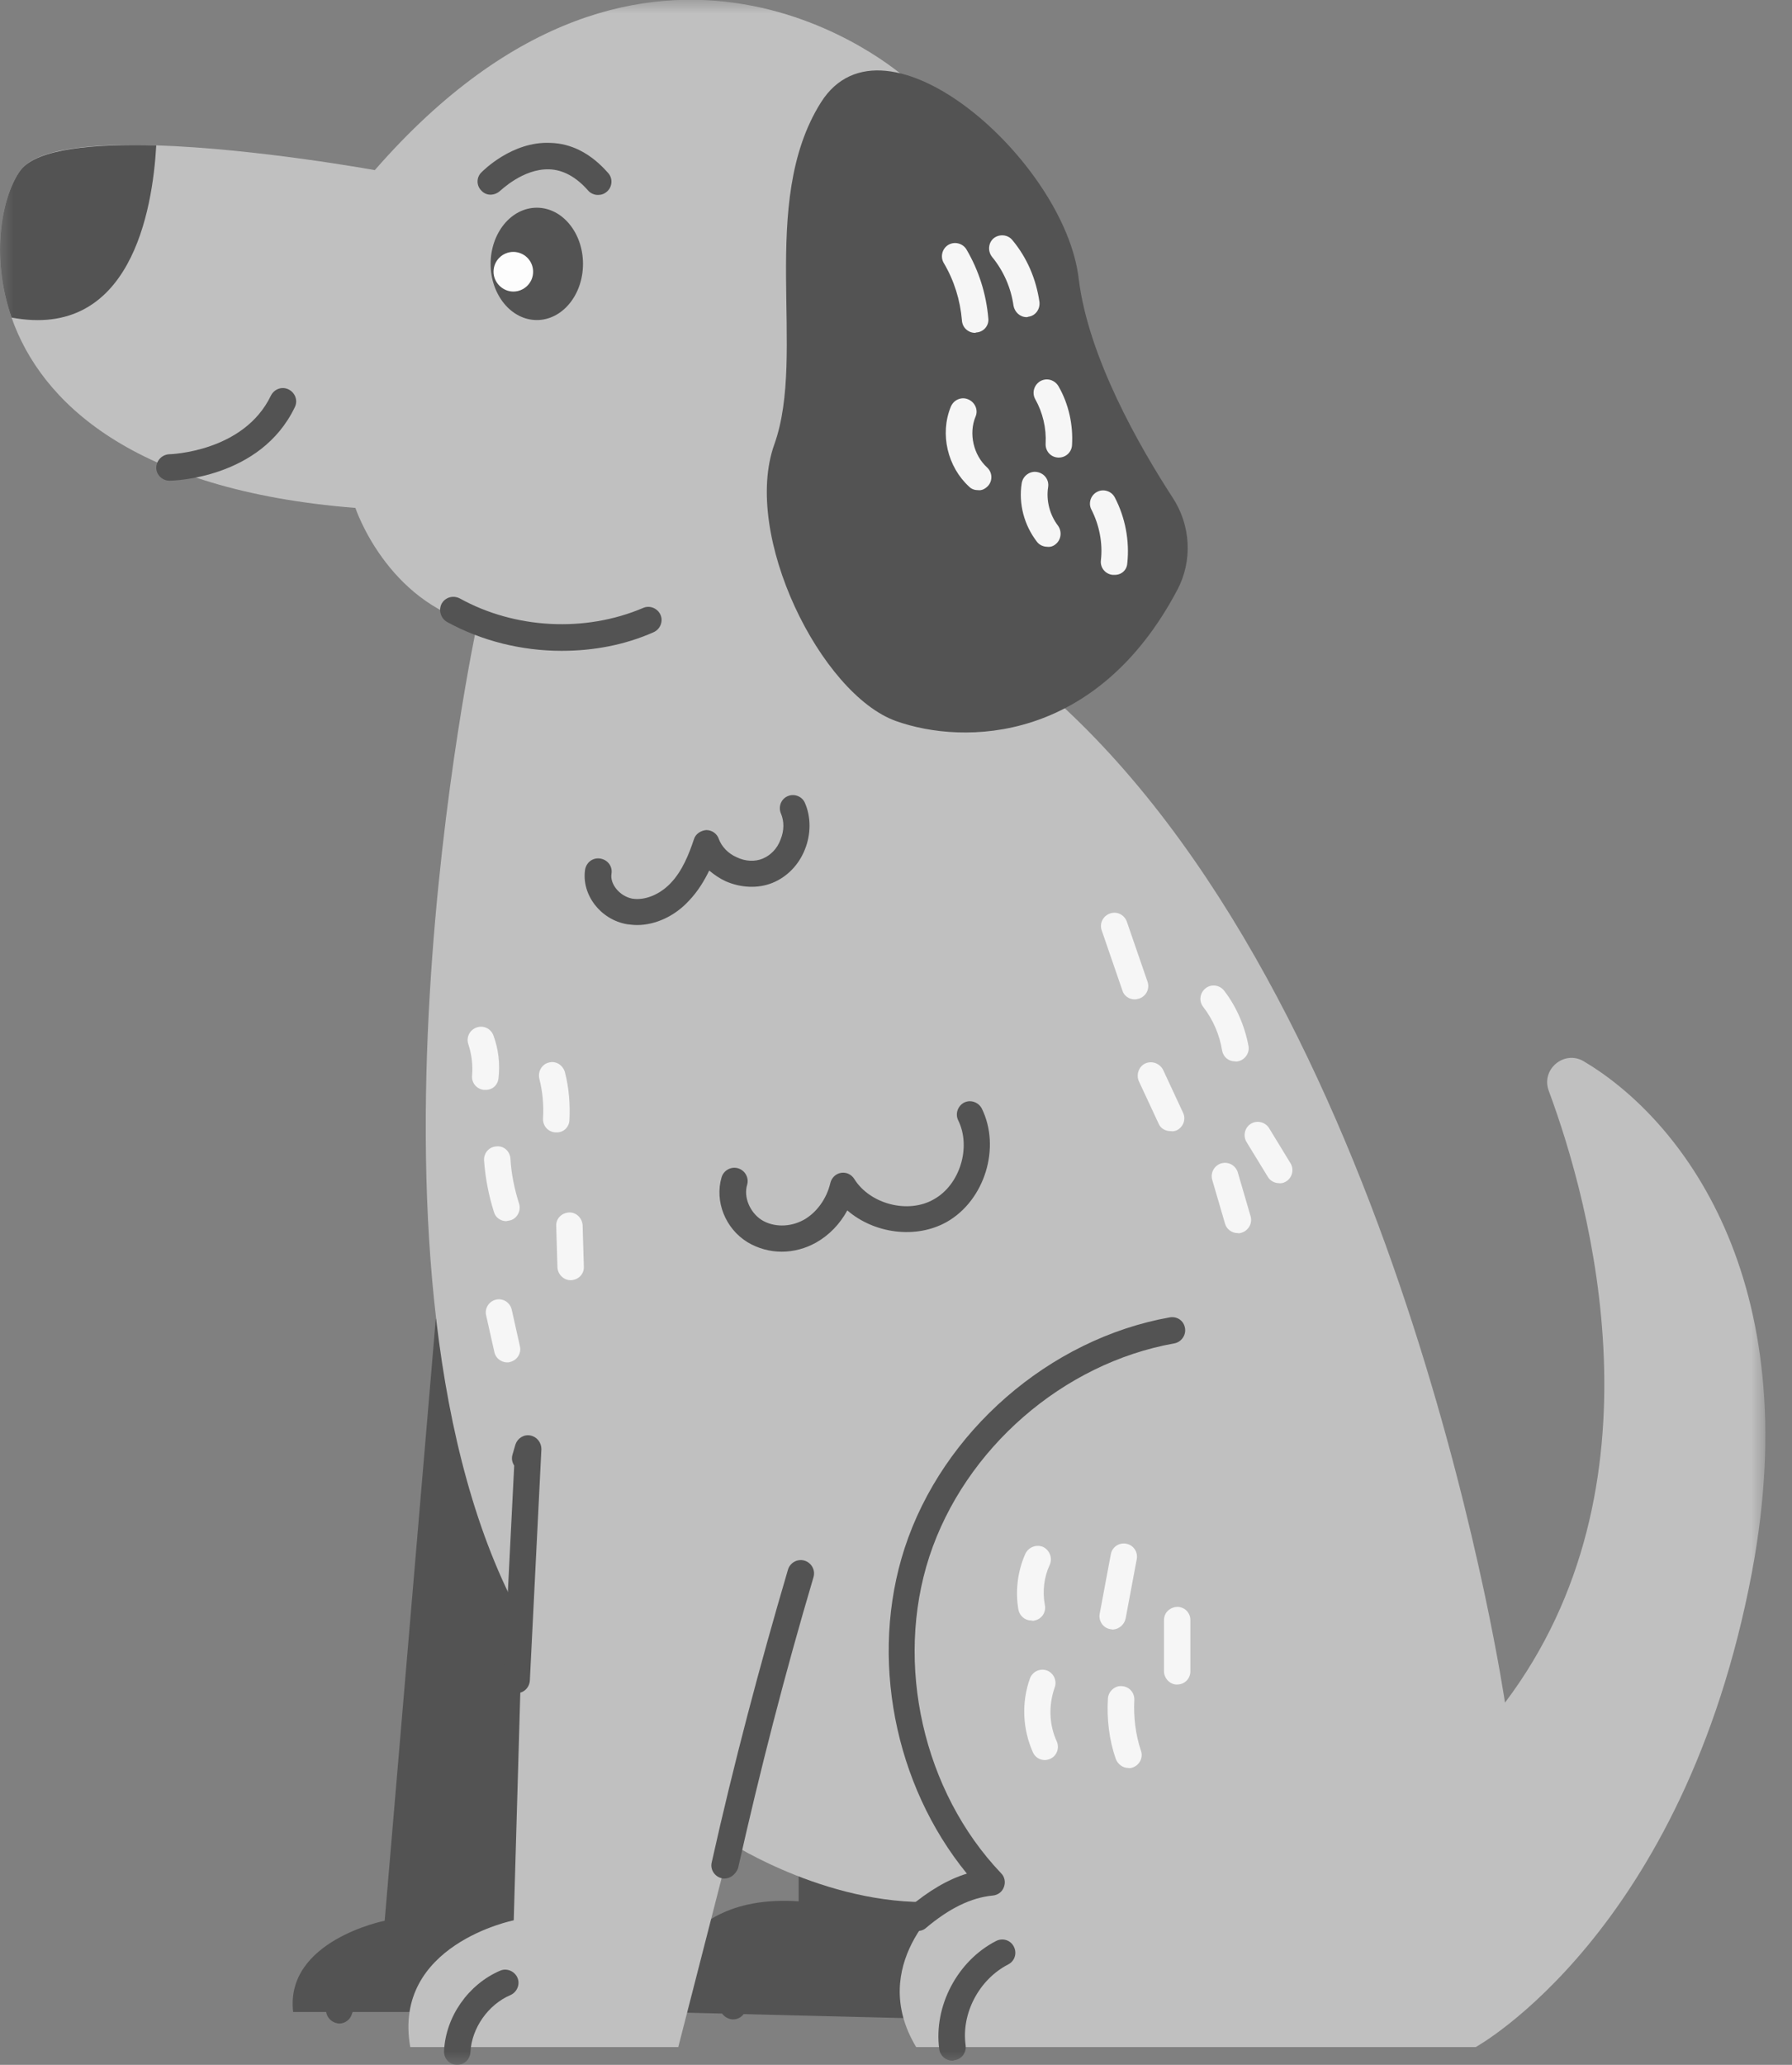 <svg width="66" height="76" viewBox="0 0 66 76" fill="none" xmlns="http://www.w3.org/2000/svg">
<rect x="0" y="0" width="66" height="76" fill="#808080" stroke="none"/>
<mask id="mask0_313_621" style="mask-type:luminance" maskUnits="userSpaceOnUse" x="-1" y="0" width="67" height="76">
<path d="M65.012 6.10352e-05H-0V76H65.012V6.10352e-05Z" fill="white"/>
</mask>
<g mask="url(#mask0_313_621)">
<path d="M34.624 74.313L24.191 74.054C24.191 74.054 24.373 69.646 29.415 69.981V66.789L37.706 68.506L34.624 74.313ZM16.051 48.534L14.168 70.696C14.168 70.696 10.493 71.425 10.796 74.054H19.483L21.518 52.258L16.051 48.534Z" fill="#535353"/>
<path d="M64.525 57.866C62.02 71.136 54.351 75.346 54.351 75.346H33.743C31.921 72.321 34.791 69.98 34.791 69.98C30.721 70.3 26.909 67.837 26.909 67.837L24.981 75.346H15.11C14.441 71.576 18.921 70.68 18.921 70.68L19.24 59.629C12.361 47.195 17.57 22.982 17.57 22.982C14.229 22.146 13.09 18.695 13.09 18.695C4.859 18.042 1.503 14.774 0.425 11.688C-0.38 9.378 0.091 7.159 0.759 6.262C1.366 5.456 3.432 5.274 5.755 5.35C9.46 5.471 13.804 6.262 13.804 6.262C24.024 -5.442 33.303 2.827 33.303 2.827L39.149 26.006C51.784 37.711 55.429 62.669 55.429 62.669C61.428 54.719 58.603 44.353 57.039 40.142C56.75 39.352 57.616 38.638 58.33 39.063C61.852 41.146 66.561 47.028 64.525 57.866Z" fill="#C0C0C0"/>
<path d="M43.356 21.721C43.933 20.642 43.857 19.334 43.189 18.316C41.974 16.447 40.076 13.148 39.727 10.245C39.21 5.913 32.574 0.061 30.235 3.77C27.897 7.479 29.719 13.011 28.519 16.355C27.32 19.699 30.235 25.551 32.999 26.539C35.52 27.436 40.38 27.345 43.356 21.721Z" fill="#535353"/>
<path d="M5.755 5.35C5.618 7.782 4.798 12.509 0.425 11.688C-0.38 9.378 0.091 7.159 0.759 6.262C1.366 5.472 3.447 5.289 5.755 5.35Z" fill="#535353"/>
<path d="M6.241 17.693C5.983 17.693 5.755 17.48 5.755 17.221C5.755 16.948 5.968 16.735 6.226 16.72C6.257 16.72 8.975 16.644 9.977 14.562C10.099 14.318 10.387 14.212 10.63 14.334C10.873 14.455 10.979 14.744 10.858 14.987C9.598 17.617 6.378 17.693 6.241 17.693Z" fill="#535353"/>
<path d="M19.771 11.78C20.711 11.78 21.472 10.854 21.472 9.713C21.472 8.571 20.711 7.645 19.771 7.645C18.832 7.645 18.07 8.571 18.07 9.713C18.07 10.854 18.832 11.78 19.771 11.78Z" fill="#535353"/>
<path d="M22.019 7.175C21.883 7.175 21.746 7.114 21.655 7.007C21.214 6.506 20.728 6.247 20.227 6.232C19.255 6.202 18.435 7.023 18.42 7.023C18.223 7.205 17.919 7.22 17.737 7.023C17.539 6.84 17.539 6.521 17.737 6.339C17.782 6.293 18.86 5.199 20.258 5.259C21.047 5.275 21.776 5.655 22.399 6.369C22.581 6.567 22.551 6.886 22.353 7.053C22.247 7.144 22.141 7.175 22.019 7.175Z" fill="#535353"/>
<path d="M33.773 71.076C33.636 71.076 33.5 71.014 33.393 70.908C33.226 70.696 33.242 70.392 33.454 70.224C34.214 69.586 34.912 69.176 35.611 68.962C32.938 65.694 32.011 60.998 33.317 56.985C34.715 52.698 38.648 49.278 43.082 48.488C43.355 48.442 43.599 48.61 43.644 48.883C43.69 49.142 43.507 49.4 43.249 49.446C39.149 50.175 35.535 53.322 34.229 57.289C32.938 61.241 34.001 65.938 36.871 68.948C37.008 69.084 37.038 69.282 36.977 69.448C36.917 69.632 36.749 69.752 36.567 69.768C35.778 69.844 34.973 70.224 34.077 70.984C34.001 71.044 33.895 71.076 33.773 71.076Z" fill="#535353"/>
<path d="M35.079 75.848C34.836 75.848 34.624 75.666 34.593 75.422C34.381 73.842 35.261 72.17 36.689 71.44C36.932 71.318 37.221 71.41 37.342 71.652C37.464 71.896 37.372 72.184 37.129 72.306C36.066 72.854 35.398 74.1 35.565 75.286C35.596 75.559 35.413 75.802 35.14 75.832C35.11 75.848 35.094 75.848 35.079 75.848Z" fill="#535353"/>
<path d="M16.841 76C16.826 76 16.826 76 16.81 76C16.537 75.984 16.34 75.757 16.355 75.484C16.416 74.222 17.251 73.036 18.42 72.534C18.663 72.428 18.952 72.55 19.058 72.793C19.164 73.036 19.043 73.325 18.8 73.432C17.98 73.781 17.372 74.648 17.327 75.528C17.312 75.802 17.099 76 16.841 76Z" fill="#535353"/>
<path d="M12.498 74.48C12.452 74.48 12.392 74.465 12.346 74.45C12.088 74.358 11.951 74.085 12.027 73.842C12.316 72.976 12.938 72.23 13.743 71.805C13.986 71.684 14.275 71.774 14.396 72.002C14.518 72.246 14.427 72.534 14.199 72.656C13.607 72.976 13.166 73.508 12.954 74.146C12.893 74.344 12.695 74.48 12.498 74.48Z" fill="#535353"/>
<path d="M27.001 74.328C26.94 74.328 26.864 74.312 26.803 74.282C26.56 74.176 26.439 73.887 26.56 73.644C26.925 72.808 27.578 72.109 28.398 71.683C28.641 71.561 28.929 71.653 29.051 71.896C29.172 72.139 29.081 72.428 28.838 72.549C28.231 72.868 27.714 73.416 27.441 74.039C27.365 74.221 27.183 74.328 27.001 74.328Z" fill="#535353"/>
<path d="M26.682 69.144C26.652 69.144 26.606 69.144 26.576 69.13C26.318 69.068 26.151 68.81 26.212 68.552C27.016 64.95 27.973 61.332 29.021 57.775C29.097 57.517 29.37 57.365 29.628 57.441C29.887 57.517 30.038 57.79 29.962 58.049C28.915 61.575 27.988 65.178 27.183 68.764C27.092 68.992 26.895 69.144 26.682 69.144Z" fill="#535353"/>
<path d="M19.029 62.319C19.013 62.319 19.013 62.319 18.998 62.319C18.725 62.304 18.527 62.076 18.543 61.803L18.938 53.944C18.861 53.823 18.831 53.686 18.877 53.534L18.983 53.169C19.059 52.941 19.287 52.789 19.53 52.835C19.773 52.88 19.94 53.093 19.94 53.336L19.515 61.848C19.499 62.122 19.287 62.319 19.029 62.319Z" fill="#535353"/>
<path d="M28.792 46.071C28.352 46.071 27.912 45.95 27.532 45.722C26.712 45.22 26.317 44.217 26.575 43.335C26.651 43.077 26.924 42.925 27.183 43.001C27.441 43.077 27.593 43.35 27.517 43.609C27.38 44.065 27.623 44.627 28.048 44.901C28.489 45.175 29.096 45.175 29.597 44.901C30.068 44.642 30.448 44.126 30.584 43.533C30.63 43.35 30.782 43.199 30.979 43.168C31.177 43.138 31.359 43.229 31.465 43.396C32.042 44.323 33.455 44.688 34.396 44.141C35.353 43.609 35.778 42.226 35.292 41.238C35.171 40.995 35.277 40.706 35.505 40.584C35.748 40.462 36.036 40.569 36.158 40.797C36.871 42.241 36.264 44.187 34.867 44.977C33.728 45.615 32.194 45.403 31.207 44.551C30.934 45.053 30.539 45.463 30.053 45.737C29.673 45.95 29.233 46.071 28.792 46.071Z" fill="#535353"/>
<path d="M23.463 34.048C23.341 34.048 23.22 34.033 23.098 34.018C22.111 33.851 21.413 32.923 21.549 32.011C21.595 31.738 21.838 31.555 22.111 31.601C22.385 31.647 22.567 31.89 22.521 32.163C22.46 32.543 22.825 32.984 23.281 33.075C23.736 33.151 24.283 32.939 24.693 32.513C25.133 32.057 25.376 31.434 25.559 30.887C25.619 30.689 25.817 30.567 26.014 30.552C26.227 30.552 26.409 30.689 26.47 30.871C26.576 31.16 26.819 31.419 27.138 31.555C27.457 31.707 27.806 31.723 28.095 31.601C28.383 31.479 28.626 31.236 28.748 30.902C28.884 30.567 28.884 30.233 28.763 29.944C28.657 29.701 28.763 29.412 29.006 29.306C29.249 29.199 29.537 29.306 29.644 29.549C29.872 30.066 29.872 30.704 29.644 31.267C29.416 31.844 28.976 32.285 28.444 32.498C27.912 32.711 27.29 32.68 26.728 32.437C26.5 32.331 26.303 32.194 26.12 32.042C25.938 32.422 25.695 32.817 25.376 33.151C24.86 33.714 24.146 34.048 23.463 34.048Z" fill="#535353"/>
<path d="M20.683 23.955C19.21 23.955 17.737 23.59 16.462 22.891C16.234 22.755 16.143 22.466 16.264 22.223C16.401 21.979 16.689 21.903 16.932 22.025C18.967 23.15 21.549 23.287 23.69 22.375C23.933 22.268 24.222 22.39 24.328 22.633C24.434 22.876 24.313 23.165 24.07 23.271C23.007 23.742 21.853 23.955 20.683 23.955Z" fill="#535353"/>
<path d="M19.635 10.002C19.635 10.412 19.301 10.731 18.906 10.731C18.511 10.731 18.177 10.397 18.177 10.002C18.177 9.591 18.511 9.272 18.906 9.272C19.301 9.272 19.635 9.591 19.635 10.002Z" fill="#FDFDFD"/>
<path d="M41.792 36.784C41.594 36.784 41.397 36.663 41.336 36.45L40.577 34.246C40.486 33.987 40.623 33.714 40.881 33.623C41.139 33.531 41.412 33.668 41.503 33.927L42.263 36.131C42.354 36.389 42.217 36.663 41.959 36.754C41.898 36.769 41.837 36.784 41.792 36.784ZM45.589 39.064C45.847 39.019 46.029 38.76 45.983 38.502C45.847 37.772 45.543 37.058 45.087 36.465C44.92 36.252 44.617 36.207 44.404 36.374C44.191 36.541 44.146 36.845 44.313 37.058C44.677 37.529 44.92 38.091 45.011 38.669C45.057 38.912 45.254 39.064 45.482 39.064C45.543 39.079 45.558 39.064 45.589 39.064ZM43.341 41.603C43.584 41.481 43.69 41.192 43.569 40.949L42.84 39.383C42.718 39.14 42.43 39.034 42.187 39.14C41.944 39.247 41.837 39.551 41.944 39.794L42.673 41.359C42.749 41.542 42.931 41.633 43.113 41.633C43.204 41.648 43.265 41.633 43.341 41.603ZM47.365 43.487C47.593 43.351 47.669 43.047 47.532 42.819L46.743 41.527C46.606 41.299 46.302 41.223 46.074 41.359C45.847 41.496 45.771 41.8 45.907 42.028L46.697 43.32C46.788 43.472 46.955 43.548 47.107 43.548C47.198 43.563 47.289 43.533 47.365 43.487ZM45.725 45.372C45.983 45.296 46.135 45.023 46.059 44.764L45.589 43.153C45.513 42.895 45.239 42.743 44.981 42.819C44.723 42.895 44.571 43.168 44.647 43.427L45.118 45.038C45.178 45.251 45.376 45.387 45.589 45.387C45.634 45.403 45.68 45.387 45.725 45.372ZM18.8 44.916C19.058 44.84 19.195 44.551 19.119 44.308C18.952 43.776 18.83 43.214 18.8 42.651C18.785 42.378 18.557 42.165 18.284 42.195C18.01 42.211 17.813 42.439 17.828 42.712C17.874 43.351 17.995 43.989 18.193 44.612C18.253 44.825 18.451 44.947 18.648 44.947C18.694 44.931 18.739 44.931 18.8 44.916ZM20.972 41.238C21.002 40.645 20.956 40.037 20.805 39.459C20.729 39.201 20.471 39.034 20.212 39.11C19.954 39.171 19.802 39.444 19.863 39.703C19.985 40.174 20.03 40.675 20 41.162C19.985 41.435 20.182 41.663 20.455 41.679C20.471 41.679 20.471 41.679 20.486 41.679C20.744 41.694 20.956 41.496 20.972 41.238ZM21.032 47.12C21.306 47.105 21.518 46.892 21.503 46.619L21.458 45.099C21.442 44.825 21.215 44.612 20.956 44.627C20.683 44.643 20.471 44.855 20.486 45.129L20.531 46.649C20.546 46.907 20.759 47.12 21.017 47.12H21.032ZM18.36 39.687C18.42 39.155 18.36 38.623 18.177 38.122C18.086 37.863 17.813 37.727 17.555 37.818C17.297 37.909 17.16 38.183 17.251 38.441C17.372 38.806 17.418 39.201 17.388 39.581C17.357 39.855 17.555 40.083 17.813 40.113C17.828 40.113 17.843 40.113 17.858 40.113C18.132 40.128 18.329 39.946 18.36 39.687ZM18.785 50.13C19.043 50.069 19.21 49.811 19.149 49.552L18.846 48.199C18.785 47.941 18.527 47.774 18.268 47.835C18.01 47.895 17.843 48.154 17.904 48.412L18.208 49.765C18.253 49.993 18.466 50.145 18.678 50.145C18.709 50.145 18.754 50.145 18.785 50.13ZM38.102 59.645C38.36 59.599 38.542 59.341 38.481 59.067C38.39 58.566 38.451 58.049 38.663 57.593C38.77 57.35 38.663 57.061 38.421 56.939C38.178 56.833 37.889 56.939 37.767 57.183C37.479 57.821 37.388 58.566 37.509 59.25C37.555 59.478 37.752 59.645 37.98 59.645C38.041 59.66 38.071 59.66 38.102 59.645ZM38.679 64.737C38.922 64.63 39.028 64.342 38.922 64.098C38.633 63.476 38.618 62.746 38.846 62.107C38.937 61.849 38.8 61.575 38.557 61.484C38.299 61.393 38.026 61.53 37.935 61.773C37.616 62.655 37.661 63.642 38.041 64.494C38.117 64.676 38.299 64.782 38.481 64.782C38.542 64.782 38.603 64.768 38.679 64.737ZM41.458 59.569L41.868 57.38C41.913 57.122 41.746 56.863 41.473 56.818C41.215 56.772 40.957 56.939 40.911 57.213L40.501 59.402C40.456 59.66 40.623 59.919 40.896 59.964C40.926 59.964 40.957 59.979 40.987 59.979C41.215 59.964 41.412 59.797 41.458 59.569ZM41.716 65.056C41.974 64.965 42.111 64.692 42.02 64.433C41.822 63.84 41.746 63.202 41.777 62.579C41.792 62.305 41.594 62.077 41.321 62.062C41.078 62.031 40.82 62.244 40.805 62.518C40.759 63.262 40.85 64.038 41.093 64.737C41.169 64.934 41.352 65.072 41.549 65.072C41.61 65.086 41.67 65.072 41.716 65.056ZM43.842 61.515V59.63C43.842 59.356 43.629 59.143 43.356 59.143C43.083 59.159 42.87 59.356 42.87 59.63V61.515C42.87 61.788 43.113 62.016 43.356 62.001C43.629 62.001 43.842 61.788 43.842 61.515Z" fill="#F6F6F6"/>
<path d="M37.812 11.673C37.569 11.673 37.372 11.491 37.327 11.248C37.235 10.594 36.962 9.971 36.537 9.454C36.37 9.241 36.4 8.937 36.597 8.77C36.81 8.603 37.114 8.633 37.281 8.831C37.828 9.485 38.162 10.275 38.283 11.111C38.314 11.385 38.131 11.628 37.873 11.658C37.843 11.673 37.828 11.673 37.812 11.673ZM39.483 16.385C39.529 15.641 39.361 14.865 38.982 14.212C38.845 13.984 38.557 13.893 38.314 14.029C38.086 14.166 37.995 14.455 38.131 14.698C38.405 15.184 38.541 15.762 38.511 16.325C38.496 16.598 38.693 16.826 38.967 16.841C38.982 16.841 38.982 16.841 38.997 16.841C39.255 16.841 39.468 16.644 39.483 16.385ZM36.385 17.89C36.567 17.692 36.552 17.389 36.355 17.206C35.853 16.75 35.671 15.96 35.929 15.336C36.036 15.093 35.914 14.805 35.656 14.698C35.413 14.592 35.124 14.713 35.018 14.972C34.608 15.975 34.897 17.191 35.702 17.921C35.793 18.012 35.914 18.042 36.036 18.042C36.157 18.057 36.279 17.997 36.385 17.89ZM35.96 12.236C36.233 12.221 36.431 11.977 36.4 11.719C36.324 10.822 36.051 9.956 35.595 9.181C35.459 8.953 35.155 8.877 34.927 9.013C34.699 9.15 34.623 9.454 34.76 9.682C35.14 10.321 35.367 11.05 35.428 11.795C35.443 12.053 35.656 12.251 35.914 12.251C35.929 12.251 35.945 12.236 35.96 12.236ZM38.876 20.033C39.088 19.866 39.118 19.562 38.967 19.349C38.663 18.954 38.526 18.422 38.602 17.936C38.648 17.662 38.465 17.419 38.192 17.373C37.934 17.328 37.676 17.51 37.63 17.784C37.509 18.544 37.721 19.334 38.192 19.942C38.283 20.064 38.435 20.125 38.572 20.125C38.678 20.14 38.784 20.109 38.876 20.033ZM41.518 20.733C41.609 19.912 41.442 19.045 41.062 18.316C40.941 18.073 40.637 17.981 40.409 18.103C40.166 18.225 40.075 18.529 40.197 18.756C40.485 19.319 40.622 19.988 40.546 20.626C40.516 20.9 40.713 21.128 40.971 21.158C40.986 21.158 41.002 21.158 41.032 21.158C41.29 21.173 41.503 20.991 41.518 20.733Z" fill="#F6F6F6"/>
</g>
</svg>
